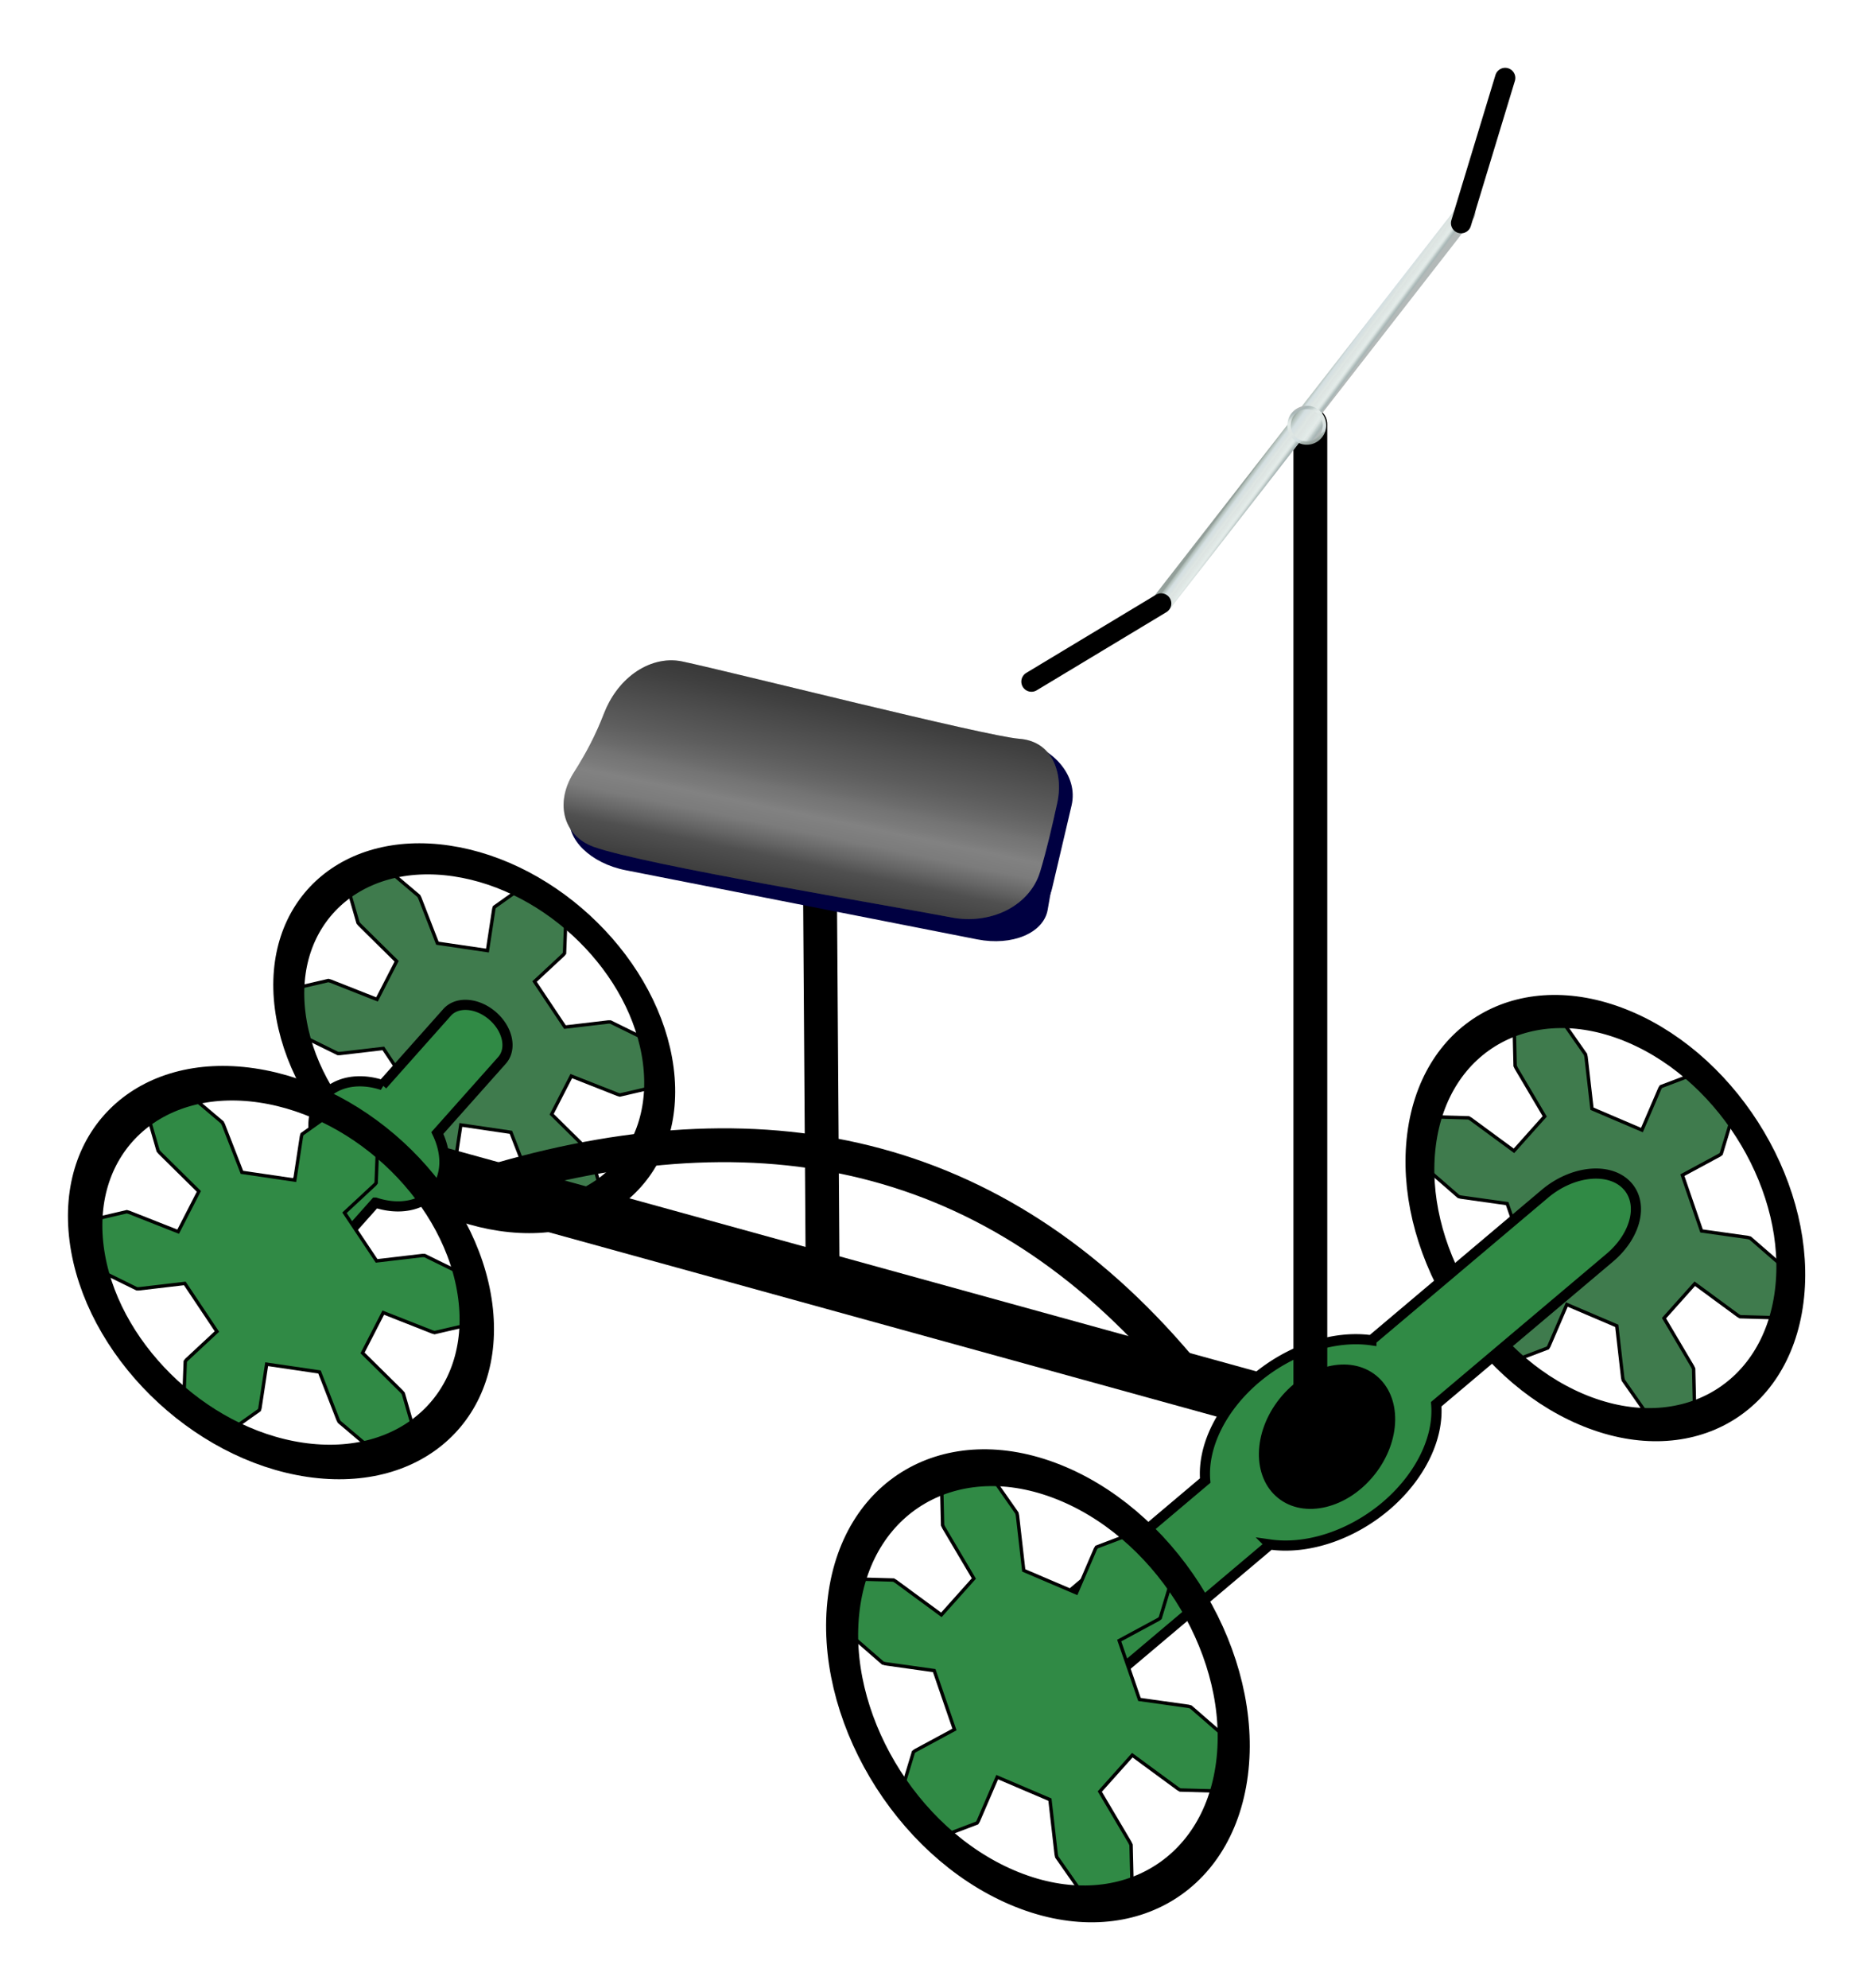 <?xml version="1.0"?>
<svg xmlns="http://www.w3.org/2000/svg" xmlns:xlink="http://www.w3.org/1999/xlink" height="587.571" width="553.064" viewBox="0 0 553.064 587.571">
  <defs>
    <linearGradient id="c">
      <stop offset="0" stop-color="#939f9a"/>
      <stop offset=".143" stop-color="#b1beb9"/>
      <stop offset=".143" stop-color="#c2cecc"/>
      <stop offset=".214" stop-color="#d4dfe1"/>
      <stop offset=".286" stop-color="#d7e1e2"/>
      <stop offset=".357" stop-color="#dae2e1"/>
      <stop offset=".429" stop-color="#dee6e3"/>
      <stop offset=".5" stop-color="#dde4e2"/>
      <stop offset=".571" stop-color="#dfe6e4"/>
      <stop offset=".643" stop-color="#e0e9e6"/>
      <stop offset=".714" stop-color="#e4ebe9"/>
      <stop offset=".786" stop-color="#dae3e1"/>
      <stop offset=".857" stop-color="#becac8"/>
      <stop offset=".929" stop-color="#a8b6b6"/>
      <stop offset="1" stop-color="#b3b9b8"/>
    </linearGradient>
    <linearGradient id="a">
      <stop offset="0" stop-color="#030303"/>
      <stop offset=".071" stop-color="#171717"/>
      <stop offset=".143" stop-color="#303030"/>
      <stop offset=".214" stop-color="#484848"/>
      <stop offset=".286" stop-color="#606060"/>
      <stop offset=".357" stop-color="#787878"/>
      <stop offset=".415" stop-color="#919191"/>
      <stop offset=".466" stop-color="#a9a9a9"/>
      <stop offset=".507" stop-color="#c2c2c2"/>
      <stop offset=".572" stop-color="#dadada"/>
      <stop offset=".616" stop-color="#f2f2f2"/>
      <stop offset=".7" stop-color="#ddd"/>
      <stop offset=".783" stop-color="#959595"/>
      <stop offset=".856" stop-color="#4c4c4c"/>
      <stop offset="1" stop-color="#111"/>
    </linearGradient>
    <linearGradient gradientTransform="matrix(2.079 0 0 1.782 -159.14 -326.35)" gradientUnits="userSpaceOnUse" y2="460.607" x2="233.012" y1="429.057" x1="240.622" id="d" xlink:href="#a"/>
    <linearGradient gradientTransform="matrix(2.079 0 0 2.085 -403.68 -521.496)" gradientUnits="userSpaceOnUse" y2="421.63" x2="426.914" y1="419.806" x1="424.466" id="e" xlink:href="#b"/>
    <linearGradient id="b">
      <stop stop-color="#939f9a" offset="0"/>
      <stop stop-color="#b1beb9" offset=".071"/>
      <stop stop-color="#c2cecc" offset=".143"/>
      <stop stop-color="#d4dfe1" offset=".214"/>
      <stop stop-color="#d7e1e2" offset=".286"/>
      <stop stop-color="#dae2e1" offset=".357"/>
      <stop stop-color="#dee6e3" offset=".429"/>
      <stop stop-color="#dde4e2" offset=".5"/>
      <stop stop-color="#dfe6e4" offset=".571"/>
      <stop stop-color="#e0e9e6" offset=".643"/>
      <stop stop-color="#e4ebe9" offset=".714"/>
      <stop stop-color="#dae3e1" offset=".786"/>
      <stop stop-color="#becac8" offset=".857"/>
      <stop stop-color="#a8b6b6" offset=".929"/>
      <stop stop-color="#b3b9b8" offset="1"/>
    </linearGradient>
    <linearGradient gradientTransform="matrix(1.047 0 0 1.05 35.405 -84.557)" gradientUnits="userSpaceOnUse" y2="424.245" x2="429.628" y1="419.1" x1="422.446" id="f" xlink:href="#b"/>
    <linearGradient gradientTransform="matrix(1.047 0 0 1.05 35.405 -84.557)" gradientUnits="userSpaceOnUse" y2="416.894" x2="423.625" y1="426.573" x1="427.836" id="g" xlink:href="#c"/>
  </defs>
  <g transform="translate(-95.515 -232.396)">
    <g transform="matrix(.939 0 0 .938 7.526 109.528)" stroke="#000">
      <path d="M271.555 454.62l13.644-1.605.683.003 17.427 8.587 1.382 10.73-15.846 3.687-.708-.201-14.593-5.763-6.179 12.032 11.645 11.505.505.597 5.011 17.413-8.92 3.95-15.215-12.895-.34-.67-5.52-14.217-15.756-2.32-2 13.109-.177.594-12.416 8.826-10.304-6.78.632-16.583.367-.468 9.074-8.454-9.578-14.352-13.644 1.604-.683-.003-17.427-8.586-1.382-10.73 15.846-3.687.708.2 14.593 5.764 6.178-12.032-11.644-11.505-.505-.597-5.012-17.413 8.921-3.95 15.215 12.895.34.67 5.52 14.217 15.756 2.32 2-13.11.177-.593 12.416-8.827 10.304 6.781-.632 16.582-.368.469-9.073 8.454z" fill="#3f7b4d" stroke-width="1.066"/>
      <ellipse ry="56.317" rx="58.577" transform="matrix(.989 .146 .128 .992 0 0)" cy="433.927" cx="189.539" fill="none" stroke-width="9.776" stroke-linecap="round"/>
    </g>
    <path d="M491.571 652.836l-284.81-78.604" fill="none" stroke="#000" stroke-width="16" stroke-linecap="round" stroke-linejoin="round"/>
    <path d="M191.289 556.302a21.549 15.919 40.47 00-1.04 17.372l-19.111 21.476c-2.978 3.346-1.754 9.2 2.742 13.126s10.513 4.392 13.49 1.046l19.117-21.48a21.549 15.919 40.47 0017.265-3.197 21.549 15.919 40.47 001.04-17.372l19.112-21.476c2.977-3.346 1.755-9.2-2.741-13.125-4.496-3.925-10.514-4.393-13.492-1.047l-19.116 21.48a21.549 15.919 40.47 00-17.266 3.197z" fill="#308a45" stroke="#000" stroke-width="3" stroke-linecap="round"/>
    <path d="M446.698 639.479c-54.251-66.29-123.256-81.586-203.364-58.506M338.65 604.81L337.63 454.5" fill="none" stroke="#000" stroke-width="10" stroke-linecap="round" stroke-linejoin="round"/>
    <g transform="matrix(.95 0 0 .95 23.628 107.374)" stroke="#000">
      <path d="M605.12 514.57l14.432 2.03.7.187 15.574 13.536-1.466 11.415-17.251-.48-.673-.398-13.425-9.866-9.575 10.716 8.856 14.98.358.75.461 19.27-10.216 1.66-12.145-17.374-.17-.781-1.842-16.119-15.544-6.637-5.576 12.951-.342.563-15.113 5.735-8.75-9.757 5.106-16.893.503-.383 11.583-6.253-5.97-17.352-14.431-2.029-.7-.188-15.574-13.536 1.466-11.415 17.251.48.673.398 13.425 9.866 9.575-10.716-8.857-14.98-.357-.75-.461-19.27 10.215-1.66 12.146 17.374.17.782 1.841 16.118 15.545 6.637 5.575-12.951.342-.563 15.113-5.735 8.75 9.757-5.105 16.894-.504.383-11.583 6.252z" fill="#3f7b4d" stroke-width="1.053"/>
      <ellipse cx="660.152" cy="253.154" transform="matrix(.92 .393 -.127 .992 0 0)" rx="62.166" ry="59.908" fill="none" stroke-width="9.662" stroke-linecap="round"/>
    </g>
    <path d="M466.756 639.8a26.687 37.33 55.368 00-14.989 30.19l-51.285 43.29c-7.99 6.743-10.15 16.39-4.844 21.629 5.306 5.238 16.01 4.026 24-2.718l51.296-43.299a26.687 37.33 55.368 0034.131-11.27 26.687 37.33 55.368 0014.989-30.19l51.285-43.29c7.99-6.743 10.152-16.389 4.846-21.627-5.306-5.238-16.011-4.027-24.001 2.716l-51.297 43.299a26.687 37.33 55.368 00-34.131 11.27z" fill="#308a45" stroke="#000" stroke-width="3" stroke-linecap="round"/>
    <path d="M482.854 656.21V357.773" fill="none" stroke="#000" stroke-width="10" stroke-linecap="round" stroke-linejoin="round"/>
    <ellipse transform="rotate(-51.396) skewX(-.17)" ry="17.974" rx="23.192" cy="791.139" cx="-206.762"/>
    <path d="M390.319 449.908l4.95.877c11.499 2.038 19.08 10.812 17 19.672l-5.76 24.525c-2.08 8.86-13.012 14.352-24.51 12.314l-4.95-.877c-11.5-2.038-19.081-10.812-17-19.672l5.758-24.525c2.081-8.86 13.013-14.353 24.512-12.314z" fill="#000041"/>
    <path d="M287.113 451.442l103.93 20.443c10.335 2.033 17.688 9.207 16.488 16.086l-2.325 13.324c-1.2 6.879-10.486 10.78-20.82 8.747l-103.931-20.444c-10.334-2.032-17.688-9.207-16.488-16.085l2.325-13.325c1.2-6.878 10.486-10.779 20.82-8.746z" fill="#000041"/>
    <path d="M297.26 427.911c15.201 3.242 89.757 22.099 99.516 22.835 4.416.333 7.62 2.378 9.586 5.643 1.941 3.225 2.834 8.012 1.653 13.394-1.547 7.046-3.075 13.72-5.045 20.265-1.53 5.085-5.272 9.119-10.154 11.516-4.849 2.38-10.595 3.048-15.967 2.01-17.899-3.455-90.675-15.505-105.742-20.847-4.83-1.712-7.731-5.228-8.659-9.362-.928-4.137.134-8.666 2.772-12.78 3.438-5.362 6.39-10.965 8.81-17.268 1.838-4.79 4.925-9.07 8.944-11.987 4.04-2.932 9.13-4.519 14.286-3.419z" fill="#515151"/>
    <path d="M297.26 427.911c15.201 3.242 89.757 22.099 99.516 22.835 4.416.333 7.62 2.378 9.586 5.643 1.941 3.225 2.834 8.012 1.653 13.394-1.547 7.046-3.075 13.72-5.045 20.265-1.53 5.085-5.272 9.119-10.154 11.516-4.849 2.38-10.595 3.048-15.967 2.01-17.899-3.455-90.675-15.505-105.742-20.847-4.83-1.712-7.731-5.228-8.659-9.362-.928-4.137.134-8.666 2.772-12.78 3.438-5.362 6.39-10.965 8.81-17.268 1.838-4.79 4.925-9.07 8.944-11.987 4.04-2.932 9.13-4.519 14.286-3.419z" opacity=".3" fill="url(#d)"/>
    <path d="M439.105 410.358l89.546-115.073" fill="none" stroke="url(#e)" stroke-width="6" stroke-linecap="round" stroke-linejoin="round"/>
    <path d="M400.413 433.857l38.34-23.1M540.44 255.437l-13.03 42.916" fill="none" stroke="#000" stroke-width="6" stroke-linecap="round" stroke-linejoin="round"/>
    <path d="M487.03 358.09a5.234 5.25 0 01-5.234 5.25 5.234 5.25 0 01-5.234-5.25 5.234 5.25 0 015.233-5.25 5.234 5.25 0 015.234 5.25z" fill="url(#f)" stroke="url(#g)" stroke-linecap="round" stroke-linejoin="round"/>
    <g transform="matrix(.939 0 0 .938 9.526 115.528)" stroke="#000">
      <path d="M210.13 521.894l14.406-1.695.721.003 18.4 9.065 1.46 11.329-16.731 3.892-.748-.212-15.408-6.084-6.524 12.703 12.295 12.146.533.63 5.29 18.385-9.418 4.17-16.064-13.614-.36-.708-5.827-15.009-16.636-2.449-2.111 13.84-.188.627-13.11 9.32-10.878-7.16.667-17.506.388-.495 9.58-8.925-10.112-15.153-14.405 1.695-.721-.003-18.4-9.065-1.46-11.329 16.73-3.892.749.212 15.408 6.084 6.523-12.703-12.294-12.146-.533-.63-5.291-18.385 9.419-4.17 16.064 13.614.36.707 5.827 15.01 16.636 2.449 2.111-13.84.188-.627 13.11-9.32 10.878 7.16-.667 17.506-.389.495-9.58 8.925z" fill="#308a45" stroke-width="1.066"/>
      <ellipse cx="115.657" cy="512.801" transform="matrix(.989 .146 .128 .992 0 0)" rx="61.848" ry="59.458" fill="none" stroke-width="10.862" stroke-linecap="round"/>
    </g>
    <g transform="matrix(.95 0 0 .95 18.628 112.374)" stroke="#000">
      <path d="M435.482 655.065l15.238 2.141.739.198 16.444 14.291-1.548 12.052-18.215-.507-.71-.42-14.175-10.416-10.11 11.313 9.352 15.815.377.792.487 20.345-10.786 1.752-12.824-18.342-.179-.825-1.945-17.017-16.412-7.007-5.887 13.673-.361.594-15.958 6.055-9.238-10.301 5.39-17.836.532-.404 12.23-6.601-6.303-18.32-15.238-2.142-.739-.198-16.443-14.29 1.547-12.052 18.215.506.71.42 14.175 10.416 10.11-11.313-9.351-15.814-.378-.793-.487-20.345 10.787-1.751 12.823 18.342.18.825 1.944 17.017 16.413 7.007 5.887-13.673.36-.595 15.958-6.054 9.238 10.3-5.39 17.836-.532.404-12.23 6.602z" fill="#308a45" stroke-width="1.053"/>
      <ellipse ry="63.248" rx="65.637" transform="matrix(.92 .393 -.127 .992 0 0)" cy="457.147" cx="502.116" fill="none" stroke-width="10.736" stroke-linecap="round"/>
    </g>
  </g>
</svg>
